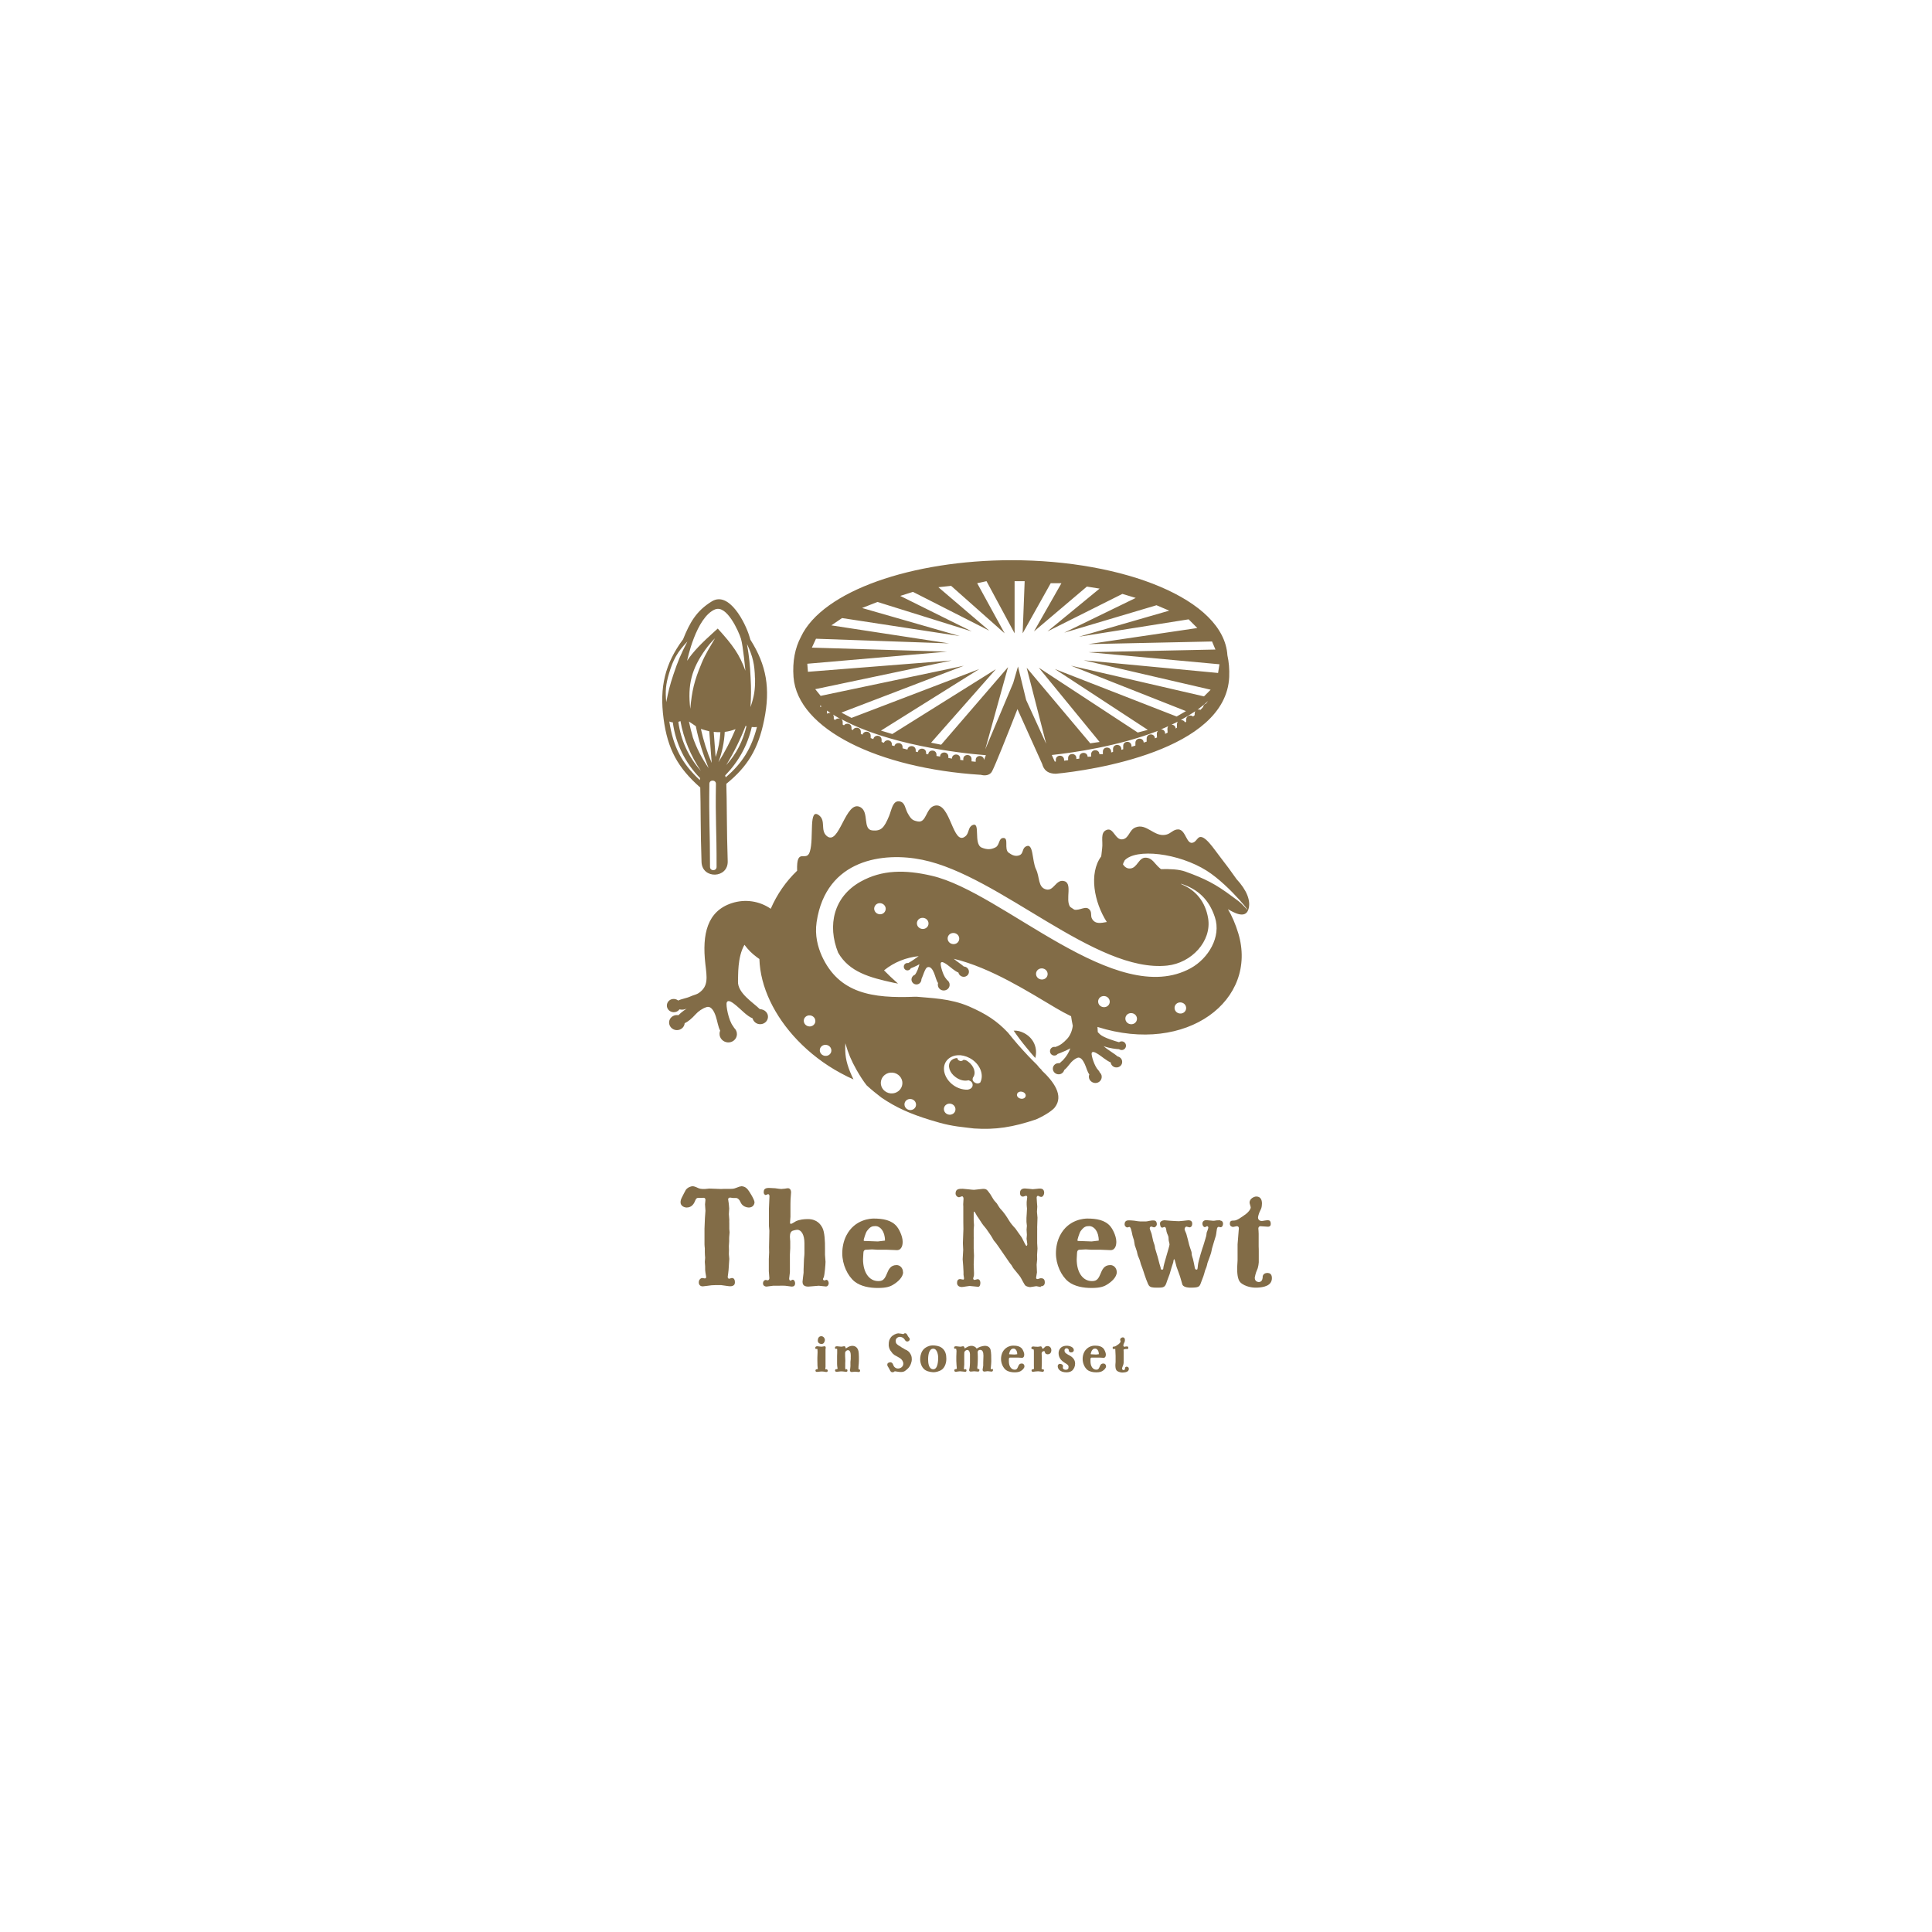 <svg width="664" height="664" viewBox="0 0 664 664" fill="none" xmlns="http://www.w3.org/2000/svg">
<path d="M348.374 354.219C349.94 356.477 351.033 357.934 352.927 360.229C354.056 361.613 354.748 362.451 355.804 363.616C356.715 360.302 355.294 356.878 352.162 355.166C350.814 354.438 349.721 354.146 348.337 354.219H348.374Z" fill="#826C47"/>
<path d="M358.172 367.878C357.48 367.259 356.897 366.64 356.423 365.984C355.476 365.073 354.602 364.163 353.437 362.961C350.559 359.901 348.92 358.007 346.407 354.875C342.582 350.832 338.867 348.428 333.003 345.878C326.556 343.11 319.817 343.037 315.046 342.563H314.536C299.784 343.182 288.347 341.434 282.446 328.54C281.098 325.48 279.969 321.51 280.661 316.884C283.903 295.103 303.827 292.771 317.013 295.503C343.602 300.93 376.42 334.477 401.152 331.855C409.493 330.98 416.523 323.477 415.212 315.573C414.265 309.964 411.06 305.993 406.142 303.954L405.815 303.699C411.679 305.556 415.54 309.126 417.543 315.245C419.801 322.02 415.248 329.414 409.275 332.729C383.559 346.934 344.768 306.685 320.291 301.003C311.112 298.854 303.135 298.891 295.777 303.007C286.526 308.179 284.267 317.977 288.055 327.411C291.88 334.076 298.91 335.97 307.105 337.755L308.635 338.047C306.814 336.444 305.248 334.951 303.827 333.494C307.433 330.58 311.476 329.086 315.738 328.613C315.264 328.977 314.791 329.305 314.135 329.742C313.37 330.252 312.897 330.58 312.168 330.98C312.022 330.98 311.877 330.944 311.731 330.98C311.039 331.053 310.529 331.709 310.638 332.401C310.711 333.093 311.367 333.603 312.059 333.494C312.496 333.421 312.86 333.166 313.042 332.765C313.407 332.656 313.698 332.51 314.135 332.328C314.9 332 315.446 331.709 315.993 331.381C315.847 331.891 315.701 332.437 315.41 333.239C315.228 333.749 314.681 334.768 314.426 335.023L314.244 335.096C314.244 335.096 314.062 335.169 313.989 335.242C313.552 335.57 313.261 336.08 313.261 336.626C313.261 337.573 314.026 338.338 314.973 338.338C315.92 338.338 316.685 337.573 316.685 336.517C317.231 335.388 317.923 332.729 318.725 332.437C319.817 332 320.582 333.312 321.019 334.404C321.529 335.606 321.784 337.027 322.403 337.865C322.331 338.047 322.294 338.265 322.331 338.484C322.331 339.576 323.278 340.451 324.407 340.414C325.536 340.378 326.41 339.504 326.374 338.411C326.374 337.755 326.009 337.172 325.499 336.808C325.427 336.699 325.317 336.553 325.208 336.444C324.042 335.206 323.132 331.6 323.314 331.017C323.569 330.215 324.698 330.98 325.499 331.527C326.665 332.365 328.049 333.712 329.397 334.259C329.579 335.096 330.344 335.716 331.218 335.716C332.238 335.716 333.039 334.914 333.003 333.931C333.003 332.984 332.201 332.219 331.254 332.182C330.417 331.417 328.996 330.543 327.794 329.523C340.615 332.583 353.837 341.106 362.98 346.497C364.692 347.517 366.404 348.428 368.116 349.265C368.261 350.358 368.48 351.451 368.698 352.543C368.48 354.328 367.751 355.967 366.768 357.024C365.493 358.371 364.473 359.246 362.725 359.828C362.616 359.828 362.506 359.792 362.361 359.792C361.523 359.792 360.867 360.448 360.867 361.285C360.867 362.123 361.523 362.779 362.361 362.779C362.834 362.779 363.235 362.56 363.49 362.232C363.781 362.123 364.073 362.014 364.437 361.868C365.821 361.322 366.804 360.885 367.861 360.302C367.169 362.05 366.549 363.034 365.238 364.454C365.238 364.454 364.728 364.855 364.182 365.401C364.036 365.401 363.89 365.365 363.708 365.401C362.616 365.438 361.778 366.348 361.851 367.405C361.924 368.461 362.834 369.262 363.927 369.226C364.837 369.189 365.53 368.57 365.748 367.769C366.367 367.259 367.023 366.53 367.679 365.656C368.261 364.855 369.208 364.017 370.192 363.58C371.357 363.07 372.232 364.454 372.778 365.62C373.361 366.858 373.689 368.352 374.381 369.262C374.271 369.554 374.198 369.845 374.235 370.173C374.308 371.338 375.364 372.249 376.566 372.213C377.768 372.176 378.715 371.156 378.642 369.991C378.642 369.444 378.351 368.934 377.95 368.57C377.877 368.315 377.732 368.06 377.44 367.769C376.129 366.458 375 362.633 375.182 361.941C375.437 361.067 376.675 361.832 377.586 362.414C378.824 363.216 380.318 364.563 381.738 365.146C381.848 366.166 382.758 366.931 383.814 366.858C384.907 366.822 385.745 365.911 385.672 364.855C385.636 363.944 384.944 363.252 384.069 363.07C383.013 362.087 380.864 360.957 379.298 359.537C381.338 360.338 383.887 360.557 384.579 360.593C384.834 360.775 385.162 360.885 385.49 360.885C386.328 360.885 386.983 360.229 386.983 359.391C386.983 358.553 386.328 357.898 385.49 357.898C385.162 357.898 384.834 358.007 384.579 358.189C383.523 357.898 379.298 356.659 378.059 355.494C377.768 355.239 377.513 354.984 377.295 354.729C377.258 354.219 377.222 353.6 377.185 352.944C408.036 362.706 432.55 343.62 425.557 320.672C424.573 317.503 423.444 314.844 422.023 312.477C423.808 313.497 427.888 315.937 429.017 312.659C430.073 309.636 428.398 305.811 424.974 302.132C423.335 299.765 421.331 297.07 419.292 294.447C417.398 292.079 413.828 286.324 411.897 287.927C411.205 288.51 411.023 289.129 410.186 289.53C407.745 290.659 407.636 285.122 404.94 285.05C403.156 285.05 402.5 286.47 400.752 286.871C396.636 287.818 394.086 282.755 390.189 284.394C388.003 285.305 388.04 288.255 385.672 288.473C383.268 288.692 382.685 284.394 380.427 285.195C377.987 286.033 379.152 289.056 378.788 291.606C378.679 292.444 378.606 293.172 378.533 293.864L378.46 294.338C374.162 300.166 376.02 310.073 380.391 316.884C378.314 317.248 376.42 317.686 375.328 315.792C374.708 314.699 375.328 313.643 374.526 312.695C373.215 311.056 371.139 313.06 369.208 312.623L367.824 311.712C365.93 309.199 368.953 303.189 365.384 302.752C362.871 302.424 362.106 306.248 359.629 305.702C356.642 305.046 357.407 301.477 356.059 298.745C354.602 295.758 355.294 289.275 352.453 290.987C351.288 291.715 351.725 293.354 350.45 293.901C349.066 294.483 347.864 293.937 346.662 293.063C344.95 291.824 346.88 287.854 344.768 288C343.165 288.109 343.602 290.44 342.182 291.205C340.543 292.079 339.122 292.007 337.41 291.314C334.423 290.076 337.155 282.208 334.205 283.593C332.639 284.357 333.148 286.252 331.837 287.381C327.393 291.169 326.738 275.324 321.129 276.927C318.178 277.765 318.433 282.937 315.41 282.318C313.698 281.953 313.188 281.699 311.95 279.477C311.039 277.801 311.075 275.761 309.181 275.434C306.814 275.033 306.486 278.202 305.575 280.424C303.863 284.576 302.807 285.669 299.857 285.414C296.36 285.122 298.801 279.149 295.741 277.437C290.569 274.523 288.456 291.242 284.049 287.235C281.936 285.305 283.83 282.136 281.608 280.314C277.747 277.146 279.824 287.927 278.33 292.699C277.128 296.596 273.668 290.805 273.959 299.255C270.062 302.97 267.002 307.45 264.89 312.331C261.102 309.709 256.221 308.871 251.486 310.401C243.072 313.169 241.25 321 242.416 331.272C242.962 335.898 243.509 338.884 240.303 341.179C239.283 341.908 238.482 341.908 237.317 342.454C236.005 343.073 234.22 343.292 233.091 343.875C232.691 343.547 232.217 343.365 231.671 343.328C230.36 343.255 229.267 344.202 229.194 345.477C229.121 346.752 230.141 347.808 231.452 347.881C232.29 347.918 233.055 347.553 233.528 346.898C234.33 347.116 235.277 347.007 236.005 346.643C236.005 346.643 234.293 347.735 233.164 348.901C233.019 348.901 232.909 348.865 232.764 348.865C231.27 348.792 230.032 349.885 229.959 351.305C229.886 352.726 231.052 353.964 232.509 354.037C233.966 354.11 235.204 353.053 235.313 351.669C236.442 351.159 237.754 350.067 239.101 348.573C239.976 347.59 241.396 346.57 242.817 346.133C244.456 345.623 245.439 347.626 245.985 349.229C246.568 350.941 246.787 352.908 247.515 354.219C247.37 354.51 247.297 354.875 247.297 355.202C247.224 356.805 248.499 358.153 250.138 358.262C251.777 358.371 253.197 357.133 253.27 355.53C253.307 354.656 252.943 353.855 252.323 353.272C252.214 353.09 252.105 352.908 251.959 352.689C250.393 350.759 249.409 345.404 249.774 344.53C250.247 343.365 251.813 344.603 252.943 345.514C254.654 346.898 256.658 349.192 258.661 349.994C258.916 351.087 259.936 351.961 261.138 351.997C262.631 352.07 263.87 350.977 263.943 349.557C264.015 348.136 262.85 346.898 261.138 346.825C258.734 344.457 253.452 341.288 253.635 337.245C253.744 335.351 253.38 329.013 255.856 324.715C257.277 326.573 258.26 327.557 260.118 328.977L260.992 329.596C261.284 339.212 266.164 349.229 274.069 357.497C278.257 361.868 283.284 365.765 288.893 368.789C290.605 369.736 291.916 370.355 293.337 370.974C292.936 370.173 292.536 369.335 292.135 368.315C290.714 364.709 290.35 362.414 290.532 358.553C291.625 362.269 292.499 364.345 294.393 367.732C295.632 369.881 296.651 371.484 297.853 373.014C299.565 374.58 301.277 375.964 302.953 377.239C307.943 380.626 312.715 382.776 319.708 384.925C324.589 386.454 327.466 387.037 332.566 387.583C333.294 387.693 334.059 387.766 334.751 387.838C342.145 388.348 348.155 387.401 356.132 384.706C359.629 383.14 361.851 381.464 362.506 380.626C365.712 376.547 362.179 371.739 357.88 367.732L358.172 367.878ZM302.479 314.225C301.387 314.225 300.476 313.388 300.44 312.331C300.44 311.275 301.277 310.401 302.37 310.401C303.463 310.401 304.373 311.239 304.41 312.295C304.41 313.351 303.572 314.225 302.479 314.225ZM317.45 319.252C316.357 319.398 315.337 318.705 315.155 317.649C314.973 316.593 315.701 315.609 316.794 315.464C317.887 315.318 318.907 316.01 319.089 317.066C319.271 318.123 318.542 319.106 317.45 319.252ZM328.013 324.46C326.92 324.606 325.9 323.914 325.718 322.858C325.536 321.801 326.264 320.818 327.357 320.672C328.45 320.527 329.47 321.219 329.652 322.275C329.834 323.331 329.105 324.315 328.013 324.46ZM358.39 336.626C357.298 336.772 356.278 336.08 356.096 335.023C355.914 333.967 356.642 332.984 357.735 332.838C358.827 332.692 359.847 333.384 360.029 334.441C360.212 335.497 359.483 336.48 358.39 336.626ZM379.735 346.133C378.642 346.279 377.622 345.586 377.44 344.53C377.258 343.474 377.987 342.49 379.079 342.345C380.172 342.199 381.192 342.891 381.374 343.947C381.556 345.004 380.828 345.987 379.735 346.133ZM389.096 351.997C388.003 352.143 386.983 351.451 386.801 350.394C386.619 349.338 387.348 348.355 388.44 348.209C389.533 348.063 390.553 348.755 390.735 349.812C390.917 350.868 390.189 351.851 389.096 351.997ZM405.997 348.318C404.904 348.464 403.884 347.772 403.702 346.716C403.52 345.659 404.248 344.676 405.341 344.53C406.434 344.384 407.454 345.077 407.636 346.133C407.818 347.189 407.089 348.173 405.997 348.318ZM386.473 295.758C390.334 291.46 405.013 293.136 414.739 299.255C423.007 304.5 431.967 316.411 427.56 311.493C426.176 309.927 425.083 309.308 423.444 308.07C417.762 303.808 414.046 301.95 407.381 299.546C405.123 298.745 402.099 298.636 399.003 298.709L398.53 298.308C396.781 296.851 396.126 294.92 393.868 294.775C391.281 294.593 390.954 298.344 388.404 298.49C387.348 298.563 386.583 297.98 385.963 297.142C386 296.742 386.182 296.305 386.51 295.758H386.473ZM278.075 352.762C276.982 352.653 276.181 351.742 276.254 350.686C276.327 349.63 277.31 348.865 278.403 348.974C279.496 349.083 280.297 349.994 280.224 351.05C280.151 352.106 279.168 352.871 278.075 352.762ZM283.575 362.888C282.482 362.779 281.681 361.868 281.754 360.812C281.827 359.755 282.81 358.991 283.903 359.1C284.996 359.209 285.797 360.12 285.724 361.176C285.651 362.232 284.668 362.997 283.575 362.888ZM306.122 375.782C304.082 375.6 302.552 373.852 302.734 371.885C302.916 369.918 304.701 368.461 306.741 368.643C308.781 368.825 310.311 370.573 310.128 372.54C309.946 374.507 308.162 375.964 306.122 375.782ZM312.678 381.501C311.585 381.391 310.784 380.481 310.857 379.424C310.93 378.368 311.913 377.603 313.006 377.713C314.099 377.822 314.9 378.732 314.827 379.789C314.754 380.845 313.771 381.61 312.678 381.501ZM326.228 383.103C325.135 382.994 324.334 382.083 324.407 381.027C324.48 379.971 325.463 379.206 326.556 379.315C327.648 379.424 328.45 380.335 328.377 381.391C328.304 382.448 327.321 383.213 326.228 383.103ZM337.009 371.921C336.317 372.613 335.37 372.431 334.678 371.812C334.168 371.375 334.205 370.901 334.387 370.355C335.589 368.825 334.788 366.348 332.675 364.818C332.201 364.454 331.692 364.199 331.036 364.272C330.744 364.709 330.089 364.782 329.542 364.454C329.215 364.236 329.033 363.944 328.996 363.616C328.049 363.689 327.248 364.017 326.701 364.709C325.536 366.203 326.301 368.679 328.45 370.209C329.87 371.265 331.546 371.63 332.857 371.265C333.658 371.52 334.241 371.958 334.278 372.795C334.35 373.779 333.549 374.362 332.493 374.507C330.89 374.544 329.105 374.034 327.576 372.905C324.516 370.646 323.496 366.895 325.354 364.527C326.374 363.252 327.976 362.597 329.761 362.669H330.125C331.509 362.815 332.966 363.325 334.278 364.272C337.046 366.275 338.102 369.517 336.973 371.885L337.009 371.921ZM352.49 376.766C352.308 377.421 351.543 377.785 350.705 377.567C349.904 377.385 349.357 376.693 349.539 376.037C349.721 375.381 350.486 375.017 351.324 375.236C352.125 375.418 352.672 376.11 352.49 376.766Z" fill="#826C47"/>
<path d="M240.668 270.662C240.85 276.417 240.74 286.179 241.105 296.268C241.323 302.242 250.32 301.95 250.101 295.94C249.737 285.341 249.846 275.069 249.628 269.387C256.986 263.414 260.628 257.367 262.631 247.423C264.817 236.715 263.469 228.629 257.896 219.85L257.532 218.648C256.184 214.095 250.611 203.059 244.674 206.665C239.247 209.979 237.025 214.095 234.767 219.705C228.538 228.119 226.608 236.132 228.065 247.023C229.449 257.513 232.946 263.851 240.668 270.662ZM233.128 248.079C233.383 248.006 233.638 247.933 233.856 247.824C234.985 253.98 237.353 259.735 240.886 264.943C236.624 260.135 234.002 254.453 233.128 248.079ZM238.081 253.215C237.608 251.612 237.171 249.864 236.77 247.97L239.138 249.572C240.121 254.526 241.651 259.298 243.545 263.996C241.178 260.609 239.356 257.039 238.045 253.215H238.081ZM241.032 228.191C238.628 233.91 237.79 237.443 237.244 243.599C236.26 235.403 237.681 229.831 242.525 223.129C243.654 221.562 244.383 220.761 245.731 219.377C243.836 222.728 242.525 224.549 241.032 228.155V228.191ZM247.588 251.649C247.406 254.563 246.896 257.404 245.949 260.172L245.293 251.539C246.058 251.612 246.823 251.649 247.588 251.649ZM244.601 262.212C242.999 258.423 241.76 254.526 240.886 250.519C241.87 250.847 242.817 251.102 243.764 251.321L244.601 262.212ZM246.277 297.944C246.277 299.437 244.019 299.437 244.019 297.944C244.019 284.904 243.618 282.136 243.8 269.387C243.8 267.894 246.058 267.93 246.058 269.387C245.84 282.099 246.313 284.904 246.277 297.907V297.944ZM246.86 262.102C248.171 258.678 248.899 255.145 249.082 251.539C250.356 251.394 251.595 251.066 252.797 250.592C251.121 254.599 249.154 258.423 246.823 262.102H246.86ZM249.409 267.165C249.373 266.947 249.3 266.728 249.227 266.51C253.853 261.738 256.913 256.202 258.37 249.864C259.062 249.937 259.608 249.937 260.154 249.864C258.26 257.221 255.092 262.321 249.409 267.165ZM259.499 233.072C259.572 237.006 259.207 239.301 257.933 243.016C258.151 239.082 258.188 236.824 257.969 232.854C257.75 228.337 257.496 225.787 256.731 221.344C258.734 225.569 259.353 228.337 259.462 233.036L259.499 233.072ZM256.548 249.572C255.347 254.635 253.088 259.152 249.591 262.94C252.214 258.678 254.436 254.162 256.257 249.463L256.548 249.572ZM245.803 209.433C249.774 207.83 253.853 216.936 254.654 219.523C255.383 221.89 256.184 230.523 256.184 230.523C254.145 224.877 251.85 221.708 246.678 216.026L245.585 217.009C241.214 220.943 238.227 223.93 236.151 227.099C236.151 227.099 239.174 212.092 245.84 209.397L245.803 209.433ZM229.922 231.506C231.307 226.734 232.836 224.039 236.26 220.47C234.002 224.768 232.946 227.317 231.416 231.907C230.214 235.513 229.704 237.589 228.975 241.304C228.611 237.48 228.83 235.185 229.922 231.506ZM231.234 248.261C232.217 255.582 235.386 262.066 240.595 267.42C240.595 267.639 240.558 267.857 240.522 268.112C234.293 262.321 231.343 256.602 230.032 247.97C230.396 248.152 230.797 248.225 231.234 248.261Z" fill="#826C47"/>
<path d="M336.973 266.255C338.357 266.692 340.215 266.583 340.98 265.053C342.218 262.612 345.933 253.288 349.685 243.708L358.172 262.539C358.755 264.688 360.029 265.672 362.142 265.89C362.506 265.89 362.871 265.927 362.871 265.927C374.854 264.798 421.368 257.986 422.46 232.635C422.57 229.976 422.351 227.499 421.841 225.205C420.639 205.973 386.218 192.532 347.682 192.532C313.589 192.532 282.701 203.059 275.271 218.867C273.231 222.728 272.32 227.317 272.721 232.708C274.141 250.702 302.042 264.069 336.973 266.291V266.255ZM281.9 243.016V242.397L282.373 242.798C282.191 242.834 282.045 242.907 281.9 243.016ZM284.231 245.311V244.218L285.433 245.056C285.032 244.983 284.559 245.056 284.231 245.311ZM287.035 247.46L286.562 247.132V246.404C286.562 246.076 286.453 245.821 286.307 245.602C287.072 246.076 287.873 246.549 288.675 247.023C288.092 246.804 287.4 246.986 286.999 247.46H287.035ZM338.175 261.228C338.175 259.334 335.297 259.371 335.334 261.228V261.811L333.913 261.665V260.9C333.913 259.006 331.036 259.043 331.072 260.9V261.301L330.016 261.155V260.718C330.016 258.824 327.138 258.861 327.175 260.718L325.936 260.5V260.026C325.936 258.132 323.095 258.169 323.095 260.026L321.857 259.808V259.371C321.857 257.513 319.125 257.513 319.016 259.261L318.287 259.116V258.715C318.287 256.894 315.665 256.857 315.446 258.496L314.718 258.314V257.841C314.718 256.02 312.095 255.983 311.877 257.622L310.201 257.185V256.784C310.201 255.036 307.761 254.927 307.397 256.42L306.522 256.165V255.837C306.522 254.162 304.264 253.98 303.791 255.291L302.989 255V254.271C302.989 252.486 300.44 252.414 300.148 254.016L299.238 253.652V252.887C299.238 251.139 296.834 251.029 296.433 252.486L295.85 252.231V251.503C295.85 249.827 293.628 249.682 293.118 250.92L292.645 250.665V250.119C292.645 248.589 290.751 248.334 290.059 249.281L289.622 249.026V248.225C289.622 247.715 289.403 247.351 289.112 247.132C305.102 255.874 329.069 258.788 338.831 259.553L338.211 261.119L338.175 261.228ZM397.619 253.47L396.927 253.761C396.854 251.867 394.013 252.013 394.086 253.907V254.89L393.066 255.218C392.993 253.324 390.152 253.47 390.225 255.364V256.238L388.877 256.675V256.311C388.768 254.417 385.927 254.563 386.036 256.457V257.513L385.381 257.695V257.367C385.271 255.473 382.43 255.619 382.54 257.513V258.423L381.884 258.606V258.278C381.775 256.384 378.934 256.529 379.043 258.423V259.225L377.841 259.188C377.768 257.294 374.927 257.44 375 259.334V260.026L373.798 260.099C373.725 258.205 370.884 258.351 370.957 260.245V260.718L369.937 260.864V260.5C369.828 258.606 366.986 258.751 367.096 260.645V261.265L365.712 261.447V261.082C365.602 259.188 362.761 259.334 362.871 261.228V261.738H362.506L361.486 259.48C368.698 258.715 384.397 256.493 397.983 251.175C397.728 251.43 397.583 251.794 397.583 252.268L397.656 253.616L397.619 253.47ZM401.298 251.794L400.424 252.231V252.013C400.387 251.102 399.695 250.665 399.003 250.665C399.841 250.337 400.715 249.973 401.517 249.572C401.334 249.827 401.225 250.119 401.225 250.556L401.298 251.794ZM404.576 250.01L404.066 250.41V250.301C403.957 249.463 403.301 249.062 402.646 249.062C403.374 248.735 404.103 248.37 404.795 248.006C404.613 248.261 404.503 248.589 404.503 248.99V250.01H404.576ZM410.586 245.784L410.04 246.258C409.202 245.529 407.599 245.966 407.672 247.387V248.006L407.272 248.298C407.017 247.678 406.397 247.423 405.815 247.46C407.563 246.513 409.238 245.493 410.805 244.437C410.659 244.655 410.586 244.947 410.586 245.311V245.784ZM414.484 241.814C413.974 241.96 413.573 242.36 413.5 242.98C413.209 243.307 412.917 243.635 412.59 243.963C412.262 243.817 411.934 243.817 411.606 243.89C412.881 242.943 414.083 241.96 415.176 240.903C414.957 241.195 414.739 241.486 414.52 241.778L414.484 241.814ZM279.059 222.509L280.443 219.523L326.191 221.125L285.724 214.933L289.403 212.42L329.87 218.612L296.287 208.96L301.569 206.883L333.986 217.009L309.4 204.807L313.771 203.423L339.996 216.754L322.513 201.82L326.884 201.347L345.278 217.665L335.844 200.436L339.049 199.744L348.702 217.665V199.744H352.162L351.47 217.665L361.122 200.436H364.801L355.367 217.009L373.543 201.602L377.914 202.294L359.993 217.009L385.745 204.115L390.334 205.499L365.748 217.446L397.473 208.012L401.844 209.87L370.811 218.83L408.51 212.857L411.497 215.844L374.016 221.38L416.56 220.47L417.725 223.238L374.053 224.148L419.109 228.301L418.636 231.288L372.414 226.917L416.086 237.043L413.792 239.337L368.043 228.774L407.599 244.4L404.394 246.258L362.543 229.94L394.487 250.847L391.026 251.758L357.006 229.466L377.914 255L374.708 255.473L352.854 229.503L359.556 255.619L352.672 240.576L349.867 229.066L348.228 234.711L338.612 257.549L346.443 229.284L323.46 255.947L319.999 255.255L342.291 229.976L306.668 252.268L302.771 251.102L336.572 229.94L292.645 246.731L289.185 244.91L331.254 228.811L282.045 239.155L280.188 236.86L327.102 226.989L277.674 230.887L277.456 228.119L325.499 223.966L279.059 222.582V222.509Z" fill="#826C47"/>
<path d="M387.348 469.684C387.348 469.684 386.838 469.684 386.692 470.048C386.619 470.157 386.692 470.266 386.656 470.376C386.619 470.631 386.51 470.886 386.146 470.886C386.146 470.886 385.636 470.886 385.636 470.303C385.636 470.266 385.781 469.647 385.963 469.283C386.146 468.919 386.182 468.299 386.182 468.299V464.548L386.146 463.856C386.546 463.564 387.238 463.637 387.384 463.637C387.493 463.637 387.785 463.637 387.785 463.273C387.785 462.763 387.53 462.763 387.348 462.763H386.947C386.947 462.763 386.619 462.872 386.546 462.872C386.364 462.872 386.073 462.763 386.073 462.399C386.073 462.253 386.182 461.889 386.255 461.743C386.328 461.561 386.437 461.379 386.51 461.197C386.583 460.978 386.619 460.723 386.619 460.541C386.619 460.068 386.437 459.63 385.854 459.63C385.636 459.63 384.98 459.885 384.98 460.432C384.98 460.541 385.126 460.978 385.126 461.051C385.126 461.342 384.689 461.779 384.507 461.925C383.851 462.399 383.305 462.799 382.94 462.799C382.649 462.799 382.394 462.799 382.394 463.236C382.394 463.564 382.685 463.674 382.831 463.674C382.904 463.674 383.232 463.564 383.305 463.564L383.414 465.968V468.081L383.341 469.064C383.341 469.756 383.377 470.558 383.742 470.995C384.397 471.65 385.526 471.723 385.708 471.723C386.838 471.687 387.967 471.505 387.967 470.448C387.967 470.121 387.821 469.793 387.42 469.793L387.348 469.684Z" fill="#826C47"/>
<path d="M379.189 468.627C378.351 468.627 378.132 469.21 377.877 469.866C377.549 470.631 377.258 470.74 376.785 470.74C375.619 470.74 374.781 469.611 374.781 467.862V467.061C374.818 466.77 374.927 466.587 375.182 466.587H377.914L379.298 466.66C379.99 466.66 380.063 465.859 380.063 465.568C380.063 464.693 379.444 463.71 379.298 463.528C378.569 462.654 377.44 462.472 376.238 462.472C375.91 462.472 373.761 462.544 372.632 464.693C372.268 465.385 372.086 466.223 372.086 467.061C372.086 468.554 372.778 470.048 373.725 470.813C374.563 471.468 375.728 471.65 376.785 471.65C377.95 471.65 378.46 471.432 378.861 471.213C379.444 470.849 380.136 470.23 380.136 469.574C380.136 469.028 379.735 468.627 379.298 468.627H379.189ZM375.291 464.111C375.692 463.564 375.947 463.491 376.42 463.491C377.003 463.491 377.659 464.147 377.659 465.422L376.712 465.531L375.218 465.458C374.891 465.458 374.854 465.458 374.854 465.313C374.854 465.24 375.109 464.329 375.291 464.111Z" fill="#826C47"/>
<path d="M367.314 465.713C366.294 465.13 365.857 464.876 365.857 464.111C365.857 463.783 366.039 463.382 366.586 463.382C366.914 463.382 367.169 463.637 367.241 463.746C367.351 463.928 367.278 464.111 367.351 464.293C367.424 464.511 367.606 464.803 368.152 464.803C368.698 464.803 369.063 464.438 369.063 464.038C369.063 462.945 367.533 462.508 366.695 462.508C363.854 462.508 363.818 464.839 363.818 465.021C363.818 466.697 364.765 467.644 365.93 468.372C366.877 468.955 367.241 469.174 367.241 469.793C367.241 470.084 367.205 470.376 366.986 470.558C366.914 470.594 366.622 470.776 366.404 470.776C365.42 470.776 365.275 470.23 365.275 470.048C365.275 469.938 365.347 469.611 365.347 469.538C365.347 468.955 364.692 468.736 364.255 468.736C364 468.736 363.526 468.919 363.526 469.574C363.526 470.339 364.182 471.65 366.549 471.65C367.278 471.65 368.043 471.468 368.553 470.995C369.099 470.412 369.5 469.684 369.5 468.627C369.5 466.952 368.152 466.15 367.351 465.713H367.314Z" fill="#826C47"/>
<path d="M359.92 462.654C359.592 462.654 359.337 462.654 358.937 463.127C358.755 463.309 358.609 463.528 358.281 463.528C358.026 462.981 358.026 462.727 357.662 462.727L357.188 462.799C356.97 462.836 356.788 462.872 356.715 462.872C356.569 462.872 356.205 462.836 355.841 462.836L355.112 462.763C354.857 462.763 354.457 462.872 354.457 463.236C354.457 463.346 354.529 463.71 354.784 463.71C355.331 463.601 355.331 464.001 355.331 464.548V469.465L355.367 470.412C355.112 470.703 354.894 470.594 354.857 470.594C354.748 470.594 354.529 470.631 354.529 471.068C354.529 471.286 354.748 471.468 355.003 471.468C355.149 471.468 355.586 471.395 355.841 471.359L356.788 471.286C357.043 471.286 358.318 471.468 358.318 471.468C358.791 471.468 358.791 471.031 358.791 470.995C358.791 470.849 358.718 470.594 358.463 470.594C358.135 470.667 357.99 470.594 357.99 470.376C357.99 470.266 358.063 468.882 358.063 468.591C358.063 468.445 358.063 466.697 358.063 466.442C358.063 466.223 357.99 465.385 357.99 465.203C357.99 464.803 358.245 464.366 358.827 464.366C359.01 464.366 359.119 464.548 359.119 464.693C359.119 465.276 359.811 465.458 360.029 465.458C360.649 465.458 360.904 465.167 361.013 465.058C361.268 464.73 361.341 464.293 361.341 464.038C361.341 463.455 360.977 462.617 359.957 462.617L359.92 462.654Z" fill="#826C47"/>
<path d="M351.142 468.627C350.304 468.627 350.086 469.21 349.831 469.866C349.503 470.631 349.212 470.74 348.738 470.74C347.572 470.74 346.735 469.611 346.735 467.862V467.061C346.771 466.77 346.88 466.587 347.135 466.587H349.867L351.251 466.66C351.943 466.66 352.016 465.859 352.016 465.568C352.016 464.693 351.397 463.71 351.251 463.528C350.523 462.654 349.394 462.472 348.192 462.472C347.864 462.472 345.715 462.544 344.586 464.693C344.221 465.385 344.039 466.223 344.039 467.061C344.039 468.554 344.731 470.048 345.678 470.813C346.516 471.468 347.682 471.65 348.738 471.65C349.904 471.65 350.414 471.432 350.814 471.213C351.397 470.849 352.089 470.23 352.089 469.574C352.089 469.028 351.688 468.627 351.251 468.627H351.142ZM347.245 464.111C347.645 463.564 347.9 463.491 348.374 463.491C348.957 463.491 349.612 464.147 349.612 465.422L348.665 465.531L347.172 465.458C346.844 465.458 346.808 465.458 346.808 465.313C346.808 465.24 347.062 464.329 347.245 464.111Z" fill="#826C47"/>
<path d="M340.98 470.521C340.98 470.521 340.652 470.631 340.615 470.631C340.433 470.303 340.506 470.048 340.543 469.866C340.615 469.356 340.688 468.081 340.688 467.862C340.688 466.478 340.688 464.839 340.433 463.856C340.251 463.164 339.632 462.544 338.503 462.544C338.357 462.544 337.192 462.617 336.172 463.2C336.172 463.2 335.771 463.455 335.698 463.455C335.625 463.455 335.589 463.455 335.37 463.127C335.261 463.018 334.715 462.544 333.913 462.544C333.112 462.544 332.748 462.763 331.91 463.236C331.619 463.419 331.619 463.419 331.546 463.419L331.437 463.054C331.437 463.054 331.291 462.69 331.072 462.69C330.963 462.69 330.854 462.69 330.562 462.763C330.344 462.836 330.125 462.836 329.943 462.836C329.797 462.836 329.579 462.799 329.288 462.763C328.996 462.727 328.741 462.69 328.632 462.69C328.195 462.69 327.903 462.763 327.903 463.2C327.903 463.419 328.086 463.564 328.268 463.564C328.304 463.564 328.523 463.491 328.595 463.491L328.741 464.256L328.668 466.26V467.68L328.741 469.101C328.741 469.319 328.85 470.193 328.85 470.376C328.595 470.631 328.377 470.558 328.34 470.558C328.304 470.558 327.976 470.558 327.976 471.068C327.976 471.286 328.231 471.468 328.523 471.468C328.595 471.468 329.688 471.286 329.907 471.286C330.198 471.286 331.691 471.468 331.764 471.468C331.983 471.468 332.165 471.323 332.165 471.031C332.165 470.813 332.092 470.558 331.837 470.558C331.764 470.558 331.546 470.667 331.509 470.667C331.327 470.667 331.291 470.485 331.291 470.339C331.291 470.121 331.4 469.174 331.4 468.955V465.568C331.4 464.803 331.437 464.693 331.509 464.548C331.764 464.074 332.311 463.965 332.456 463.965C333.112 463.965 333.367 464.876 333.367 465.422V468.336C333.331 468.955 333.331 469.72 333.258 469.975C333.258 470.121 333.076 470.74 333.076 470.849C333.076 471.14 333.221 471.395 333.658 471.395C333.841 471.395 334.642 471.286 334.788 471.286C335.006 471.286 335.953 471.395 336.135 471.395C336.572 471.395 336.609 471.068 336.609 470.813C336.609 470.594 336.463 470.485 336.317 470.485C336.245 470.485 336.026 470.558 335.99 470.558L335.88 470.011C336.026 469.101 336.062 467.28 336.062 467.025C336.062 466.915 336.062 465.568 336.026 465.167C336.026 465.021 335.99 464.876 335.99 464.766C335.99 464.256 336.354 463.929 336.864 463.929C337.701 463.929 337.993 464.73 337.993 465.932C337.993 466.332 337.92 468.044 337.92 468.372C337.92 468.882 337.92 469.064 337.92 469.356C337.92 469.574 337.701 470.558 337.701 470.74C337.701 471.031 337.847 471.395 338.321 471.395C338.503 471.395 339.268 471.25 339.413 471.25C339.632 471.25 340.579 471.395 340.761 471.395C340.943 471.395 341.271 471.323 341.271 470.886C341.271 470.776 341.271 470.448 340.98 470.448V470.521Z" fill="#826C47"/>
<path d="M323.569 463.164C322.804 462.581 321.529 462.399 320.473 462.399C320.364 462.399 319.599 462.435 318.87 462.763C318.178 463.054 317.559 463.491 317.122 464.111C316.393 465.167 316.248 466.405 316.248 467.243C316.248 467.534 316.357 469.938 318.142 470.958C319.125 471.541 320.582 471.614 320.91 471.614C321.456 471.614 322.877 471.395 323.86 470.594C324.334 470.193 325.244 469.028 325.244 467.025C325.244 465.604 324.989 464.183 323.605 463.164H323.569ZM320.764 470.594C319.162 470.594 318.979 468.372 318.979 467.207C318.979 465.64 319.307 463.528 320.728 463.528C322.294 463.528 322.44 466.223 322.44 466.515C322.44 467.498 322.367 470.594 320.764 470.594Z" fill="#826C47"/>
<path d="M311.476 464.001C311.258 463.856 311.039 463.746 310.82 463.637L310.383 463.346C310.383 463.346 310.092 463.236 309.946 463.127C309.801 463.054 309.655 462.909 309.546 462.836L308.744 462.362C308.052 461.816 307.834 461.634 307.834 460.796C307.834 459.885 308.744 459.448 309.254 459.448C309.801 459.448 310.529 459.776 310.857 460.286C311.185 460.796 311.33 461.051 311.84 461.051C312.35 461.051 312.678 460.577 312.678 460.286C312.678 460.177 312.642 460.031 312.532 459.849C312.387 459.667 312.205 459.485 312.095 459.303L311.731 458.647C311.549 458.356 311.403 458.21 310.966 458.21C310.748 458.283 310.638 458.392 310.565 458.465C310.238 458.538 309.764 458.356 309.691 458.356C309.546 458.356 308.817 458.246 308.708 458.246C308.125 458.246 306.85 458.793 306.231 459.558C305.612 460.359 305.43 460.978 305.43 462.326C305.43 462.508 305.539 463.491 306.012 464.147C306.486 464.803 306.668 465.058 306.777 465.167C306.887 465.24 307.324 465.64 307.433 465.713C307.542 465.786 309.036 466.587 309.364 466.806C309.983 467.243 310.456 467.935 310.456 468.7C310.456 469.611 309.618 470.339 308.635 470.339C307.724 470.339 307.142 469.647 306.996 469.101C306.814 468.445 306.34 468.19 306.049 468.19C305.83 468.19 304.956 468.299 304.956 468.955C304.956 469.392 304.993 469.465 305.503 470.23C305.612 470.376 305.94 471.104 306.012 471.213C306.195 471.432 306.34 471.614 306.741 471.614C306.814 471.614 307.032 471.614 307.142 471.541C307.287 471.468 307.397 471.323 307.542 471.286L308.999 471.505C309.218 471.505 309.473 471.541 309.691 471.541C310.675 471.541 311.003 471.25 311.84 470.521C313.079 469.465 313.37 467.753 313.37 467.352C313.37 466.15 313.224 465.859 312.715 465.021C312.496 464.621 311.913 464.183 311.476 463.929V464.001Z" fill="#826C47"/>
<path d="M295.377 470.558C295.377 470.558 295.085 470.667 295.049 470.667V469.684C295.122 469.429 295.195 467.899 295.195 467.644V466.442C295.158 464.366 295.012 464.147 294.757 463.601C294.211 462.581 293.155 462.544 293.045 462.544C292.317 462.544 291.843 462.763 291.552 462.909C291.406 462.981 290.824 463.419 290.678 463.419L290.569 463.054C290.569 462.836 290.387 462.69 290.168 462.69C290.095 462.69 289.877 462.69 289.658 462.763C289.439 462.799 289.221 462.836 289.148 462.836C289.039 462.836 288.711 462.799 288.383 462.763L287.655 462.69C286.999 462.69 286.963 463.018 286.963 463.236C286.963 463.419 287.108 463.601 287.29 463.601C287.618 463.491 287.728 463.564 287.728 463.783V464.948L287.691 465.968V468.773L287.728 469.465C287.728 469.756 287.873 470.157 287.873 470.412C287.655 470.631 287.4 470.558 287.363 470.558C287.072 470.558 286.999 470.849 286.999 471.068C286.999 471.213 287.108 471.468 287.582 471.468C287.8 471.468 288.747 471.323 288.966 471.323C289.075 471.323 289.731 471.323 290.132 471.395C290.496 471.468 290.532 471.468 290.787 471.468C291.042 471.468 291.261 471.395 291.261 471.068C291.261 470.776 291.115 470.558 290.933 470.558C290.86 470.558 290.641 470.703 290.605 470.703C290.423 470.157 290.496 469.684 290.496 469.356V468.518C290.496 468.518 290.532 467.789 290.532 467.68L290.459 466.114V464.948C290.459 464.548 290.896 464.038 291.443 464.038C292.098 464.038 292.39 464.839 292.39 465.75V466.296C292.353 466.551 292.39 466.806 292.39 467.025C292.39 467.207 292.281 467.899 292.281 468.044V468.7C292.317 468.955 292.281 470.084 292.208 470.376C292.135 470.703 292.098 470.703 292.098 470.849C292.098 471.541 292.645 471.541 292.718 471.541C292.9 471.541 293.701 471.432 293.883 471.432C294.102 471.432 295.158 471.541 295.158 471.541C295.595 471.541 295.595 471.104 295.595 471.031C295.595 470.886 295.522 470.631 295.267 470.631L295.377 470.558Z" fill="#826C47"/>
<path d="M284.122 470.558C283.757 470.703 283.648 470.631 283.648 470.485C283.648 470.339 283.721 469.829 283.721 469.72V463.783L283.794 463.164C283.794 463.164 283.794 462.69 283.43 462.69C283.32 462.69 283.247 462.69 283.102 462.727C282.883 462.763 282.555 462.836 282.3 462.836C282.191 462.836 281.863 462.799 281.572 462.763L280.916 462.69C280.188 462.69 280.188 463.2 280.188 463.236C280.188 463.382 280.261 463.637 280.479 463.637C280.771 463.528 280.953 463.564 280.953 463.856C280.953 464.001 280.989 464.548 280.989 464.693L280.916 466.624V467.534C280.916 468.299 280.916 468.664 280.953 469.356C280.953 469.538 281.062 470.303 281.062 470.448C280.88 470.667 280.698 470.594 280.661 470.594C280.443 470.594 280.261 470.776 280.261 471.068C280.261 471.286 280.443 471.505 280.734 471.505C280.989 471.505 282.009 471.359 282.228 471.359C282.41 471.359 282.956 471.359 283.32 471.432C283.43 471.432 283.867 471.541 283.939 471.541C284.449 471.541 284.486 471.213 284.486 471.104C284.486 470.922 284.34 470.631 284.122 470.631V470.558Z" fill="#826C47"/>
<path d="M283.175 461.488C283.175 461.488 283.502 460.978 283.502 460.577C283.502 459.922 282.992 459.23 282.264 459.23C281.28 459.23 281.062 460.177 281.062 460.76C281.062 461.415 281.572 461.889 282.337 461.889C282.81 461.889 282.992 461.743 283.211 461.452L283.175 461.488Z" fill="#826C47"/>
<path d="M435.755 437.485C435.427 437.485 434.408 437.485 434.043 438.395C433.898 438.687 434.007 438.978 433.934 439.269C433.825 439.889 433.57 440.617 432.586 440.617C432.55 440.581 431.239 440.617 431.239 439.124C431.239 439.014 431.566 437.412 432.04 436.428C432.514 435.481 432.623 433.879 432.623 433.842V430.2C432.659 429.908 432.586 428.634 432.586 428.342V424.008C432.623 423.716 432.477 422.478 432.477 422.186C432.477 421.822 432.768 421.422 433.133 421.422C433.497 421.422 435.318 421.604 435.719 421.604C435.974 421.604 436.739 421.604 436.739 420.657C436.739 419.382 436.083 419.382 435.646 419.382C435.5 419.382 435.063 419.418 434.626 419.491C434.189 419.6 433.752 419.637 433.606 419.637C433.133 419.637 432.368 419.345 432.368 418.435C432.368 418.107 432.659 417.087 432.805 416.759C432.987 416.286 433.278 415.812 433.461 415.339C433.643 414.829 433.716 414.1 433.716 413.627C433.716 412.388 433.278 411.223 431.749 411.223C431.166 411.223 429.454 411.842 429.454 413.335C429.454 413.627 429.855 414.719 429.855 414.974C429.855 415.739 428.689 416.905 428.215 417.233C426.504 418.471 425.119 419.491 424.1 419.491C423.335 419.491 422.679 419.491 422.679 420.584C422.679 421.458 423.407 421.676 423.845 421.676C424.027 421.676 424.864 421.422 425.047 421.422C425.629 421.422 425.775 421.786 425.775 422.186C425.775 422.296 425.338 427.395 425.338 427.65V433.15C425.338 433.551 425.192 435.299 425.192 435.7C425.192 437.485 425.302 439.634 426.249 440.69C427.924 442.365 430.874 442.548 431.312 442.548H432.04C434.225 442.438 437.139 441.965 437.139 439.233C437.139 438.432 436.812 437.521 435.755 437.521V437.485Z" fill="#826C47"/>
<path d="M419.364 419.382C419.182 419.382 418.636 419.382 418.162 419.418C417.652 419.527 417.143 419.564 416.96 419.564C416.778 419.564 416.305 419.527 415.795 419.455C415.321 419.418 414.848 419.345 414.629 419.345C413.719 419.345 413.245 419.855 413.245 420.584C413.245 421.094 413.609 421.749 414.119 421.749C414.265 421.749 414.739 421.422 414.848 421.422C415.03 421.422 415.285 421.604 415.285 421.895C415.285 422.186 414.775 423.534 414.702 423.68C414.666 423.971 414.666 424.263 414.593 424.554C414.556 424.991 414.338 425.355 414.265 425.792C414.119 426.193 413.682 427.832 413.537 428.196C413.427 428.379 411.825 433.442 411.715 434.789C411.57 436.21 411.57 436.355 411.205 436.355C410.768 436.355 410.623 435.882 410.586 435.445C410.55 435.153 410.113 433.041 410.003 432.677C409.894 432.239 409.712 431.875 409.639 431.475C409.53 431.037 409.603 430.564 409.457 430.127C409.457 430.09 408.801 428.269 408.729 427.941C408.619 427.504 407.818 424.226 407.709 424.008C407.417 423.352 407.126 422.66 407.126 422.478C407.126 422.041 407.417 421.567 407.782 421.567C407.964 421.567 408.656 421.822 408.801 421.822C409.056 421.822 409.748 421.676 409.748 420.547C409.748 419.746 409.238 419.382 408.474 419.382C408.219 419.382 407.527 419.491 406.798 419.564C406.142 419.6 405.414 419.71 405.159 419.71C404.358 419.71 403.156 419.6 402.354 419.564C402.027 419.564 400.497 419.382 400.205 419.382C399.477 419.382 398.675 419.819 398.675 420.438C398.675 421.021 398.821 421.931 399.477 421.931C399.586 421.931 400.096 421.676 400.205 421.676C400.642 421.676 400.788 422.296 400.825 422.696C400.861 423.133 400.97 423.498 401.116 423.898C401.262 424.226 401.444 424.627 401.553 424.991C401.662 425.465 401.589 426.011 401.699 426.484C401.735 426.667 401.954 427.432 401.954 427.65C401.954 428.415 399.841 434.716 399.805 435.882C399.805 436.137 399.768 436.355 399.368 436.355C398.967 436.355 398.93 436.173 398.894 435.7C398.858 435.663 398.129 433.077 398.02 432.531C397.911 431.948 397.109 429.581 397 429.071C396.964 428.67 396.891 428.342 396.818 427.978C396.672 427.504 396.49 427.031 396.344 426.557C396.199 426.12 395.871 424.226 395.725 423.862C395.616 423.571 395.142 422.369 395.142 422.15C395.142 421.859 395.397 421.531 395.652 421.531C395.798 421.531 396.417 421.822 396.563 421.822C397.073 421.822 397.583 421.312 397.583 420.729C397.583 420.256 397.437 419.455 396.526 419.455H395.907C395.907 419.455 395.324 419.564 394.96 419.6C394.523 419.71 394.086 419.782 393.94 419.782H391.791C391.5 419.782 390.626 419.673 389.824 419.527C389.023 419.418 388.185 419.418 387.894 419.418C386.983 419.418 386.51 419.855 386.51 420.802C386.51 421.422 387.093 421.859 387.42 421.859C387.53 421.859 388.04 421.676 388.149 421.676C388.622 421.676 388.877 422.951 389.205 424.554C389.242 424.845 389.642 425.938 389.715 426.193C389.861 426.776 389.861 427.395 390.007 427.978C390.116 428.306 390.662 429.799 390.735 430.127C390.844 430.6 390.917 431.038 391.063 431.511C391.209 431.985 391.536 432.531 391.682 433.004C391.864 433.514 391.973 434.061 392.119 434.534C392.265 434.935 392.848 436.392 392.92 436.72C393.43 438.395 394.487 441.418 394.924 441.892C395.397 442.402 395.98 442.548 397.619 442.548C400.096 442.548 400.424 442.511 401.116 440.216C401.262 439.852 401.881 438.213 401.99 437.885C402.172 437.302 402.464 436.173 402.646 435.627C402.755 435.299 403.156 434.134 403.229 433.842C403.229 433.587 403.374 432.749 403.556 432.749C403.738 432.749 404.285 435.153 404.358 435.372C404.358 435.408 405.56 438.577 405.705 439.197C405.742 439.197 406.361 441.601 406.434 441.637C407.017 442.548 408.838 442.548 409.129 442.548C411.825 442.548 412.189 442.256 412.59 441.273C413.646 438.577 413.719 438.322 414.156 436.683C414.301 436.319 414.484 435.918 414.629 435.481C414.811 435.008 414.884 434.534 414.994 434.061C415.321 433.114 415.941 431.584 416.232 430.564C416.378 430.127 416.414 429.653 416.523 429.18C416.705 428.451 417.689 425.319 417.871 424.7C418.017 424.263 418.162 422.259 418.381 421.931C418.49 421.822 418.636 421.64 418.854 421.64C418.964 421.64 419.364 421.786 419.474 421.786C420.056 421.786 420.348 421.167 420.348 420.547C420.348 419.965 419.984 419.491 419.328 419.491L419.364 419.382Z" fill="#826C47"/>
<path d="M381.593 434.789C379.444 434.789 378.824 436.319 378.132 437.995C377.331 439.961 376.566 440.289 375.255 440.289C372.195 440.289 370.046 437.375 370.046 432.786C370.046 432.458 370.155 431.001 370.155 430.746C370.155 429.981 370.447 429.508 371.102 429.508C371.43 429.508 372.887 429.398 373.142 429.398C373.397 429.398 374.708 429.508 375 429.508H378.132C378.715 429.508 381.447 429.653 381.702 429.653C383.487 429.653 383.669 427.541 383.669 426.849C383.669 424.554 382.103 422.004 381.665 421.531C379.808 419.272 376.821 418.799 373.689 418.799C372.887 418.799 367.241 418.945 364.328 424.59C363.381 426.412 362.907 428.597 362.907 430.746C362.907 434.607 364.728 438.504 367.169 440.471C369.318 442.147 372.377 442.657 375.109 442.657C378.132 442.657 379.444 442.147 380.463 441.491C381.993 440.581 383.814 438.942 383.814 437.23C383.814 435.809 382.795 434.789 381.629 434.789H381.593ZM371.467 423.024C372.523 421.64 373.142 421.385 374.381 421.385C375.91 421.385 377.622 423.097 377.622 426.375L375.182 426.667C374.563 426.667 371.831 426.521 371.248 426.521C370.374 426.521 370.301 426.521 370.301 426.193C370.301 426.047 370.957 423.643 371.467 423.024Z" fill="#826C47"/>
<path d="M357.735 442.074C358.645 442.074 359.082 441.564 359.082 440.726C359.082 439.451 358.318 439.306 357.735 439.306C357.553 439.269 356.788 439.597 356.569 439.597C356.132 439.597 356.096 439.269 356.096 439.124C356.096 438.832 356.387 437.557 356.387 437.302C356.387 436.865 356.278 435.008 356.278 434.643C356.278 434.352 356.46 433.077 356.46 432.786C356.46 432.312 356.423 431.766 356.423 431.292C356.423 430.965 356.569 429.435 356.569 429.107C356.569 428.488 356.46 427.869 356.46 427.249V422.988C356.496 422.551 356.46 422.186 356.46 421.749C356.46 421.239 356.569 418.981 356.569 418.508C356.569 418.18 356.387 416.759 356.387 416.468C356.387 416.176 356.496 414.974 356.496 414.683L356.387 413.299C356.387 413.008 356.278 411.806 356.278 411.587C356.278 411.259 356.533 410.968 356.715 410.968C356.861 410.968 357.298 411.223 357.371 411.259C357.516 411.296 357.698 411.368 357.844 411.368C358.5 411.368 358.864 410.458 358.864 409.984C358.864 408.819 358.245 408.491 357.371 408.491C357.188 408.491 356.642 408.527 356.132 408.6C355.622 408.637 355.112 408.709 354.93 408.709C354.675 408.709 354.129 408.6 353.546 408.564C352.963 408.527 352.38 408.455 352.198 408.455C351.761 408.455 350.559 408.564 350.559 409.984C350.559 411.259 351.433 411.259 351.652 411.259C351.798 411.259 352.453 410.968 352.672 410.968C352.89 410.968 353.036 411.223 353.036 411.441C353.036 411.66 352.854 412.825 352.854 413.08V413.991C352.817 414.173 352.963 415.193 352.963 415.375C352.963 415.885 352.781 418.544 352.781 418.58V419.928C352.781 420.183 352.927 421.094 352.927 421.276L352.818 422.624C352.818 423.206 352.927 423.826 352.927 424.408C352.927 424.663 352.818 425.574 352.818 425.756C352.818 425.902 353.072 427.395 353.072 427.614C353.072 427.905 352.927 428.196 352.781 428.196C352.49 428.196 351.506 425.902 351.251 425.465C351.069 425.1 349.904 423.607 349.721 423.279C349.066 422.259 348.957 422.186 348.374 421.567C348.264 421.458 347.281 420.329 346.844 419.564C345.824 417.888 345.023 416.686 343.821 415.448C343.566 415.193 342.764 413.882 342.619 413.627C342.182 413.08 341.672 412.68 341.344 412.061C341.162 411.806 340.47 410.64 340.324 410.385C339.122 408.746 339.049 408.6 337.774 408.6C337.301 408.6 335.188 408.928 334.751 408.928C334.132 408.928 331.4 408.564 330.89 408.564C329.652 408.564 328.413 408.564 328.413 410.203C328.413 410.859 329.033 411.478 329.615 411.478C329.797 411.478 330.49 411.15 330.635 411.15C330.999 411.15 331.145 411.623 331.145 412.024C331.145 412.315 331.036 413.59 331.036 413.882C331.036 414.173 331.072 414.465 331.072 414.756V418.107C331.036 418.763 331.109 421.786 331.109 422.405C331.109 423.17 330.927 426.557 330.927 427.286L331.036 429.544C331.036 430.054 330.854 432.312 330.854 432.786C330.854 433.114 331.036 434.789 331.036 435.117C331.036 435.445 331.145 436.902 331.145 437.157V438.104C331.145 438.286 331.327 439.16 331.327 439.342C331.327 439.524 331.291 439.779 331.036 439.779C330.89 439.779 330.162 439.597 330.016 439.597C329.069 439.597 328.923 440.362 328.923 440.945C328.923 441.6 329.36 442.329 330.599 442.329C331.036 442.329 332.857 441.965 333.221 441.965C333.695 441.965 335.771 442.256 336.172 442.256C336.827 442.256 336.937 441.346 336.937 440.872C336.937 440.508 336.791 439.634 335.99 439.634C335.807 439.634 335.115 439.889 334.97 439.889C334.788 439.889 334.46 439.743 334.46 439.415C334.46 439.233 334.569 439.051 334.605 438.832C334.751 438.504 334.751 438.104 334.751 437.557C334.751 437.084 334.642 435.044 334.642 434.607C334.642 433.587 334.751 432.604 334.751 431.584L334.642 428.998V426.084C334.678 425.647 334.642 425.282 334.642 424.882V422.587C334.642 422.332 334.751 421.312 334.751 421.094C334.751 420.511 334.642 419.965 334.642 419.382V417.415C334.642 416.905 334.642 416.395 334.751 416.395C335.043 416.395 335.625 417.67 335.771 417.888C336.172 418.362 337.556 420.657 337.92 421.057C337.92 421.094 338.976 422.296 339.013 422.405C339.341 422.878 340.834 424.991 341.052 425.465C341.49 426.266 341.526 426.375 342.254 427.177C342.546 427.468 346.043 432.677 346.808 433.733C346.99 434.061 347.281 434.352 347.536 434.68C347.827 435.044 347.973 435.481 348.337 435.955C348.665 436.392 350.377 438.395 350.668 438.869C350.996 439.306 352.053 441.6 352.49 441.892C352.745 442.074 353.546 442.365 354.056 442.365C354.384 442.365 355.877 442.038 356.169 442.038C356.423 442.038 357.443 442.329 357.662 442.329L357.735 442.074Z" fill="#826C47"/>
<path d="M310.347 437.23C310.347 435.809 309.327 434.789 308.162 434.789C306.012 434.789 305.393 436.319 304.701 437.995C303.9 439.961 303.135 440.289 301.824 440.289C298.764 440.289 296.615 437.375 296.615 432.786C296.615 432.458 296.724 431.001 296.724 430.746C296.724 429.981 297.016 429.508 297.671 429.508C297.999 429.508 299.456 429.398 299.711 429.398C299.966 429.398 301.277 429.508 301.569 429.508H304.701C305.284 429.508 308.016 429.653 308.271 429.653C310.056 429.653 310.238 427.541 310.238 426.849C310.238 424.554 308.671 422.004 308.234 421.531C306.377 419.272 303.39 418.799 300.257 418.799C299.456 418.799 293.81 418.945 290.896 424.59C289.949 426.412 289.476 428.597 289.476 430.746C289.476 434.607 291.297 438.504 293.738 440.471C295.887 442.147 298.946 442.657 301.678 442.657C304.701 442.657 306.012 442.147 307.032 441.491C308.562 440.581 310.383 438.942 310.383 437.23H310.347ZM297.999 423.024C299.055 421.64 299.675 421.385 300.913 421.385C302.443 421.385 304.155 423.097 304.155 426.375L301.714 426.667C301.095 426.667 298.363 426.521 297.781 426.521C296.906 426.521 296.834 426.521 296.834 426.193C296.834 426.047 297.489 423.643 297.999 423.024Z" fill="#826C47"/>
<path d="M284.085 439.816C284.085 439.816 283.466 440.071 283.32 440.071C283.138 440.071 282.847 439.889 282.847 439.597C282.847 439.415 282.992 439.197 283.102 439.014C283.43 438.14 283.721 434.461 283.721 433.66C283.721 433.259 283.539 431.62 283.539 431.256V428.998C283.575 426.849 283.43 423.388 282.628 421.931C282.118 421.021 280.953 418.981 277.638 418.981C276.363 418.981 274.833 419.127 273.559 419.71C273.267 419.855 272.138 420.62 271.883 420.62C271.555 420.62 271.519 420.438 271.519 420.183C271.519 419.892 271.665 418.471 271.665 418.18V415.12C271.628 414.683 271.701 412.716 271.701 412.315C271.701 411.915 271.883 410.13 271.883 409.729C271.883 409.11 271.555 408.382 270.827 408.382C270.681 408.382 270.208 408.418 269.734 408.527C269.261 408.527 268.787 408.637 268.568 408.637C268.241 408.637 267.33 408.527 266.419 408.382C265.509 408.345 264.598 408.272 264.27 408.272C262.486 408.272 262.486 409.183 262.486 409.839C262.486 410.421 262.959 410.713 263.141 410.713C263.287 410.713 263.87 410.421 263.943 410.421C264.453 410.421 264.453 411.004 264.453 411.186C264.453 411.842 264.27 414.756 264.27 415.412V421.349C264.27 421.64 264.416 422.733 264.416 422.988L264.307 428.634C264.307 429.216 264.343 429.835 264.343 430.418L264.234 432.677V436.902C264.234 437.266 264.416 438.905 264.416 439.306C264.416 439.706 264.125 440.034 263.833 440.034C263.724 440.034 263.251 439.889 263.178 439.889C262.85 439.889 262.231 440.216 262.231 441.091C262.231 441.855 262.886 442.183 263.433 442.183C263.797 442.183 265.4 441.892 265.691 441.892H267.512C267.986 441.855 269.515 441.855 269.843 441.892C270.208 441.892 271.774 442.183 272.102 442.183C272.757 442.183 273.267 441.928 273.267 441.018C273.267 440.508 272.976 439.816 272.393 439.816C272.284 439.816 271.774 440.144 271.665 440.144C271.337 440.144 271.227 439.706 271.227 439.415C271.227 439.087 271.482 437.557 271.482 437.23V431.147L271.592 428.961V426.667C271.592 426.157 271.482 425.61 271.482 425.1C271.482 423.898 271.774 423.279 272.429 422.988C272.539 422.951 273.486 422.66 273.996 422.66C275.416 422.66 276.473 424.372 276.473 427.286V430.673C276.473 431.584 276.29 432.531 276.29 433.478C276.254 433.915 276.181 436.028 276.181 436.355V437.412C276.145 437.885 275.817 440.107 275.817 440.508C275.817 441.892 276.727 442.183 277.857 442.183C278.439 442.183 280.88 441.892 281.39 441.892C281.426 441.892 283.648 442.147 283.867 442.147C284.632 442.147 284.814 441.273 284.814 441.054C284.814 440.544 284.559 439.852 283.939 439.852L284.085 439.816Z" fill="#826C47"/>
<path d="M254.618 407.762C254.29 407.762 254.145 407.799 252.943 408.272C252.141 408.6 251.522 408.6 251.121 408.6H249.591C248.972 408.564 248.353 408.637 247.77 408.637C247.151 408.637 244.31 408.491 243.764 408.491C243.509 408.491 242.489 408.637 242.27 408.637C240.74 408.637 240.595 408.637 239.211 407.981C238.81 407.835 238.446 407.69 238.045 407.69C237.535 407.69 236.406 408.017 235.714 408.928C235.605 409.037 234.512 411.259 234.366 411.514C234.075 412.097 233.893 412.607 233.893 413.226C233.893 414.465 235.168 415.011 236.005 415.011C237.79 415.011 238.555 413.59 238.883 412.753C239.065 412.279 239.32 411.696 239.939 411.696H240.813L241.833 411.66C242.197 411.66 242.452 411.915 242.452 412.388C242.452 412.643 242.307 413.736 242.307 413.918C242.307 414.246 242.452 415.776 242.452 416.14C242.452 416.541 242.27 418.289 242.27 418.69C242.27 419.273 242.125 421.786 242.125 422.296V427.65C242.088 427.905 242.234 428.852 242.234 429.034V430.418C242.197 430.71 242.343 432.057 242.343 432.276C242.343 432.749 242.234 433.223 242.234 433.696C242.234 433.951 242.343 435.008 242.343 435.19C242.343 436.538 242.343 436.683 242.452 437.375L242.707 438.905C242.707 439.16 242.525 439.379 242.234 439.379C242.088 439.379 241.505 439.233 241.36 439.233C240.777 439.269 240.158 439.852 240.158 440.726C240.158 441.746 240.886 442.11 241.505 442.11C241.76 442.11 242.744 441.928 243.035 441.928C244.31 441.746 244.856 441.673 245.949 441.673H247.807C248.28 441.71 250.429 442.074 250.866 442.074C252.36 442.074 252.578 441.309 252.578 440.726C252.578 439.233 251.777 439.233 251.486 439.233C251.34 439.233 250.721 439.488 250.611 439.488C250.32 439.488 250.101 439.196 250.101 438.869C250.101 438.759 250.393 436.902 250.393 436.538C250.429 435.918 250.648 433.077 250.648 432.677C250.648 432.385 250.502 431.256 250.502 431.038C250.502 430.564 250.539 430.09 250.539 429.653C250.539 429.18 250.502 428.706 250.502 428.269C250.502 427.978 250.611 426.776 250.611 426.557C250.611 426.375 250.575 425.392 250.611 425.21C250.611 424.627 250.757 424.044 250.757 423.534C250.757 423.352 250.648 422.587 250.648 422.369V420.438C250.611 420.037 250.648 419.637 250.648 419.236C250.648 418.908 250.502 417.561 250.502 417.306C250.502 416.978 250.611 415.63 250.611 415.339C250.611 415.157 250.429 413.08 250.356 412.935C250.356 412.68 250.247 412.279 250.247 412.17C250.247 411.66 250.866 411.587 250.903 411.587C251.085 411.587 251.813 411.733 251.959 411.733H252.724C253.052 411.696 253.598 411.696 254.217 412.607C254.472 413.044 254.582 413.408 254.873 413.809C255.492 414.61 256.512 415.011 257.35 415.011C258.843 415.011 259.317 413.845 259.317 413.19C259.317 412.279 257.313 409.11 257.022 408.855C256.767 408.527 256.075 407.69 254.691 407.69L254.618 407.762Z" fill="#826C47"/>
</svg>
